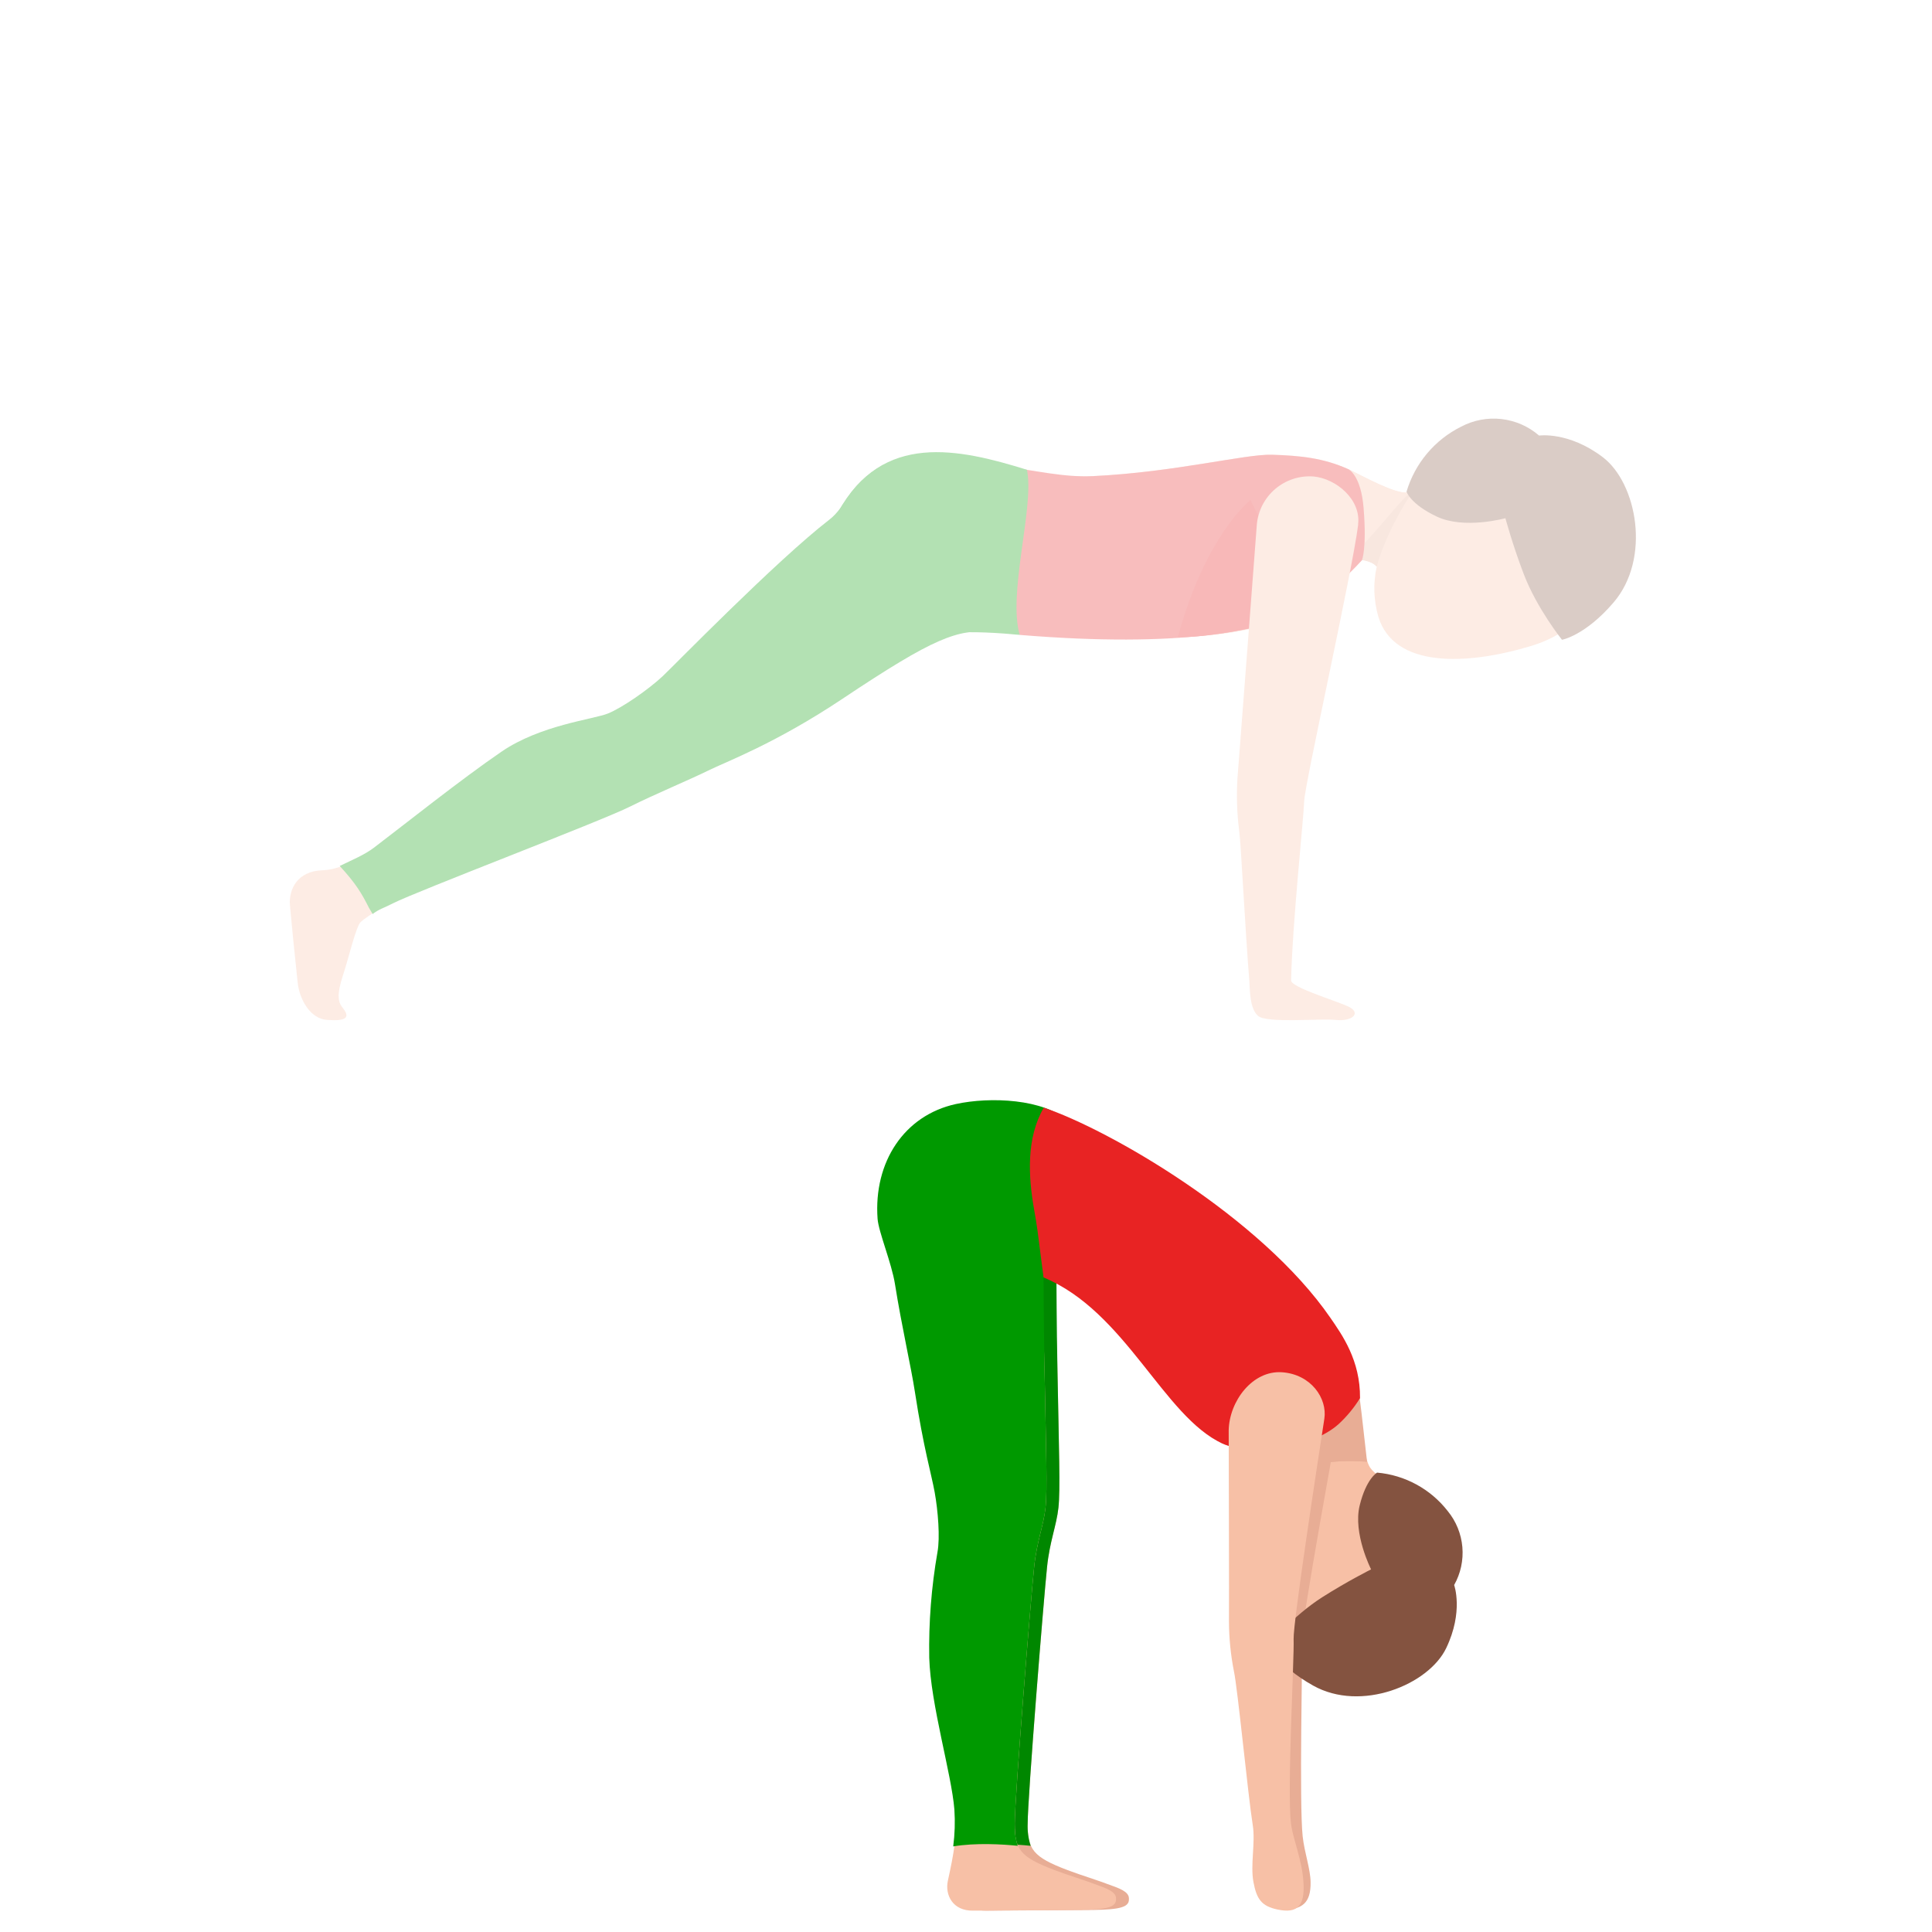 <svg width="300" height="300" viewBox="0 0 300 300" fill="none" xmlns="http://www.w3.org/2000/svg">
<g opacity="0.3">
<path d="M206.49 86.778C212.902 86.277 213.78 87.98 213.78 87.98C213.206 90.551 213.292 93.225 214.028 95.755C216.433 103.733 227.653 103.369 237.8 100.291C247.947 97.213 250.684 88.205 248.705 81.644C246.725 75.084 239.511 67.699 229.353 70.76C225.037 72.063 220.993 76.018 218.533 76.455C216.797 76.763 211.496 73.914 209.396 72.848L206.49 86.778Z" fill="#F7C0A6"/>
<path d="M219.515 76.162C219.204 76.303 218.877 76.406 218.541 76.471C216.806 76.779 212.506 74.371 209.404 72.864L209.368 87.151C212.606 86.305 213.776 87.992 213.776 87.992C214.951 83.484 218.156 77.882 219.511 76.158" fill="#F7C0A6"/>
<g style="mix-blend-mode:multiply">
<path d="M213.78 87.996C214.955 83.488 218.16 77.885 219.515 76.162C219.439 76.194 219.371 76.214 219.295 76.242C217.255 77.769 213.684 82.81 209.368 86.926C212.903 86.654 213.776 87.996 213.776 87.996" fill="#E8AD95"/>
</g>
<path d="M209.404 72.869C205.521 71.117 201.93 70.749 197.498 70.612C193.358 70.488 182.454 73.317 169.698 73.934C162.545 74.279 155.717 72.416 150.667 71.895C144.428 71.258 137.843 74.339 136.309 77.044C134.706 79.813 153.565 95.298 153.565 95.298C183.023 101.95 194.132 97.755 199.943 96.1C203.525 95.082 209.228 89.451 211.488 86.991L209.404 72.869Z" fill="#F7C0A6"/>
<path d="M209.404 72.869C205.52 71.117 201.93 70.749 197.498 70.612C193.358 70.488 182.454 73.317 169.698 73.934C165.178 74.151 160.761 73.025 156.874 72.6C160.629 83.693 153.228 90.349 158.329 98.588C184.141 100.708 194.548 97.635 199.934 96.1C203.517 95.082 209.219 89.451 211.48 86.991C211.48 86.991 212.253 85.248 211.744 78.944C211.343 73.766 209.396 72.869 209.396 72.869" fill="#E82323"/>
<path d="M199.942 96.099C203.297 95.145 194.172 77.641 194.172 77.641C194.172 77.641 187.203 83.027 182.887 98.948C189.407 98.948 197.522 96.788 199.942 96.099" fill="#E91111"/>
<path d="M238.979 67.635C238.979 67.635 243.544 66.957 248.858 70.973C254.172 74.988 256.42 86.73 250.537 93.571C246.129 98.712 242.546 99.345 242.546 99.345C242.546 99.345 238.687 94.536 236.639 89.222C234.884 84.658 233.758 80.466 233.758 80.466C233.758 80.466 227.394 82.237 223.114 80.218C219.006 78.286 218.405 76.351 218.405 76.351C219.049 74.174 220.136 72.153 221.596 70.415C223.056 68.676 224.86 67.258 226.893 66.248C228.812 65.234 230.993 64.823 233.149 65.07C235.306 65.315 237.338 66.207 238.979 67.626" fill="#845340"/>
<path d="M59.518 130.916C55.346 133.633 52.758 135.044 50.025 135.136C46.21 135.268 44.815 138.065 45.019 140.562C45.252 143.211 45.753 148.176 46.222 152.584C46.502 155.181 48.161 158.195 50.786 158.371C53.804 158.587 54.477 158.01 53.134 156.391C52.1 155.133 52.734 153.081 53.387 151.033C54.14 148.717 55.29 143.848 56.008 143.163C56.725 142.477 61.815 139.095 63.169 139.179C64.219 139.247 58.681 137.107 57.342 136.911" fill="#F7C0A6"/>
<path d="M57.863 141.929C58.877 141.155 59.41 141.087 61.025 140.266C64.8 138.346 93.217 127.562 97.874 125.226C101.637 123.342 107.315 120.974 109.988 119.643C112.661 118.313 120.331 115.508 130.827 108.503C145.109 98.973 148.656 97.683 153.978 98.115C161.624 98.709 144.76 67.507 136.83 72.372C131.524 75.626 131.524 78.571 128.771 80.699C120.532 87.063 104.514 103.493 102.883 105.016C100.651 107.092 96.655 109.877 94.403 110.791C92.151 111.705 83.94 112.566 77.873 116.718C71.529 121.058 62.752 128.071 58.088 131.61C56.541 132.784 54.633 133.545 52.754 134.467C55.259 137.192 56.168 138.727 57.282 140.947" fill="#009900"/>
<path d="M130.165 79.472C127.359 84.553 131.239 105.164 141.538 99.645C146.347 97.073 158.369 98.66 158.337 98.579C156.498 92.228 160.477 79.143 159.539 73.377L159.463 72.944C148.839 69.654 137.021 67.021 130.165 79.472" fill="#009900"/>
<path d="M210.902 81.428C209.977 88.83 202.587 121.779 202.515 124.396C202.447 126.928 200.679 143.299 200.483 152.231C200.459 153.289 206.999 155.241 209.251 156.239C211.504 157.237 210.053 158.643 207.46 158.379C204.739 158.118 196.688 158.932 195.342 157.742C193.995 156.551 194.103 153.578 193.999 152.339C193.342 144.397 192.697 130.924 192.42 129.004C192.072 126.299 191.982 123.567 192.152 120.845C192.32 118.906 195.161 81.46 195.161 81.46C195.351 79.305 196.383 77.312 198.034 75.913C199.685 74.515 201.821 73.824 203.978 73.99C207.472 74.319 211.363 77.565 210.882 81.42" fill="#F7C0A6"/>
</g>
<path d="M173.194 293.002C169.82 291.723 168.245 291.326 165.8 290.401C160.306 288.329 159.577 287.143 159.577 283.131C159.577 279.12 162.069 248.235 162.586 243.329C162.987 239.366 164.049 236.918 164.353 234.112C164.658 231.307 164.43 225.076 164.209 213.117C163.905 196.859 162.342 193.509 162.606 177.852C162.722 170.591 152.087 171.308 146.056 174.185C139.848 177.151 139.379 180.573 140.012 189.377C140.457 195.545 143.343 210.216 144.252 216.155C145.603 224.927 146.813 228.899 147.33 231.744C147.847 234.589 148.183 238.773 147.763 241.037C146.816 246.45 146.386 251.941 146.48 257.436C146.697 264.717 149.951 275.469 150.388 280.995C150.688 284.834 150.091 287.888 149.185 292.068C148.716 294.224 149.927 296.749 153.121 296.684L168.036 296.588C172.881 296.588 175.057 296.392 175.278 295.19C175.414 294.328 175.117 293.731 173.194 293.002Z" fill="#E8AD95"/>
<path d="M160.041 286.618C159.677 285.493 159.519 284.312 159.576 283.131C159.576 279.124 162.068 248.235 162.585 243.33C162.986 239.366 164.048 236.918 164.353 234.112C164.657 231.307 164.429 225.076 164.208 213.117C163.904 196.859 164.241 194.198 163.551 178.654C163.491 177.315 168.729 176.373 167.959 175.632C164.245 172.138 155.773 170.274 150.447 171.436C142.432 173.187 137.659 180.437 138.292 189.241C138.441 191.289 140.468 195.697 140.993 198.987C142.047 205.616 143.482 212.176 144.087 216.131C145.438 224.907 146.648 228.879 147.161 231.72C147.674 234.561 148.018 238.753 147.594 241.017C146.649 246.43 146.221 251.921 146.315 257.416C146.528 264.697 149.782 275.449 150.219 280.975C150.346 282.888 150.286 284.809 150.038 286.71C153.473 286.125 157.7 286.373 160.041 286.618Z" fill="#008700"/>
<path d="M200.404 225.472C201.025 227.319 200.929 228.144 200.929 228.144C198.482 228.636 196.199 229.739 194.293 231.35C188.281 236.492 192.922 246.054 199.47 253.684C206.018 261.314 214.875 260.216 219.804 255.984C224.733 251.752 228.364 242.679 221.808 235.053C219.026 231.811 214.053 229.844 212.735 227.864C211.801 226.481 210.939 220.434 210.819 218.979L200.404 225.472Z" fill="#F7C0A6"/>
<path d="M208.57 216.319C207.328 223.276 202.159 251.584 202.207 254.053C202.255 256.978 201.73 280.101 202.279 285.159C202.559 287.715 203.481 290.184 203.509 292.252C203.569 295.594 202.094 296.411 199.562 296.548C198.728 296.592 198.484 294.312 197.903 292.184C197.458 290.581 197.037 288.837 196.484 286.397C195.458 281.889 193.366 261.591 192.841 258.834C192.404 256.288 192.208 253.706 192.256 251.123C192.332 249.28 192.933 220.559 192.933 220.559C193.146 215.994 197.899 213.009 200.948 213.646C203.998 214.283 209.136 213.157 208.57 216.319Z" fill="#E8AD95"/>
<path d="M198.076 229.022C198.554 228.945 199.026 228.837 199.49 228.698C203.57 227.173 207.942 226.592 212.278 226.999C211.753 222.498 211.116 216.179 210.535 212.896L196.585 220.206C198.897 222.374 199.891 228.381 199.891 228.381C199.398 228.55 198.545 228.798 198.076 229.022Z" fill="#E8AD95"/>
<path d="M210.599 212.641C208.779 209.034 206.351 206.63 203.157 203.901C200.184 201.348 190.87 196.355 181.116 189.23C175.634 185.222 171.286 180.393 167.868 177.007C163.652 172.831 156.971 171.2 154.218 172.274C151.413 173.372 156.098 195.99 156.098 195.99C172.989 198.206 184.551 221.918 189.832 224.154C193.078 225.529 200.464 223.99 203.598 223.521L210.599 212.641Z" fill="#F7C0A6"/>
<path d="M171.19 293.002C167.816 291.723 166.241 291.326 163.796 290.401C158.302 288.329 157.573 287.143 157.573 283.131C157.573 279.12 160.065 248.235 160.582 243.329C160.983 239.366 162.045 236.918 162.35 234.112C162.654 231.307 162.426 225.076 162.205 213.117C161.901 196.859 160.338 193.509 160.602 177.852C160.719 170.591 150.083 171.308 144.052 174.185C137.844 177.151 137.375 180.573 138.008 189.377C138.453 195.545 141.339 210.216 142.248 216.155C143.599 224.927 144.809 228.899 145.326 231.744C145.843 234.589 146.18 238.773 145.759 241.037C144.812 246.45 144.383 251.941 144.476 257.436C144.693 264.717 147.947 275.469 148.384 280.995C148.684 284.834 148.087 287.888 147.181 292.068C146.713 294.224 147.923 296.749 151.117 296.684L166.032 296.588C170.877 296.588 173.053 296.392 173.274 295.19C173.41 294.328 173.113 293.731 171.19 293.002Z" fill="#F7C0A6"/>
<path d="M158.037 286.617C157.673 285.492 157.516 284.311 157.572 283.13C157.572 279.123 160.065 248.234 160.582 243.329C160.983 239.365 162.045 236.917 162.349 234.112C162.654 231.306 162.425 225.075 162.205 213.117C161.901 196.858 162.237 194.198 161.548 178.653C161.488 177.314 166.641 174.854 165.856 174.112C162.141 170.622 153.749 170.273 148.424 171.435C140.409 173.187 135.636 180.436 136.269 189.24C136.417 191.288 138.445 196.097 138.97 199.387C140.024 206.015 141.459 212.175 142.064 216.13C143.414 224.906 144.624 228.878 145.137 231.719C145.65 234.56 145.995 238.752 145.57 241.016C144.625 246.43 144.197 251.92 144.292 257.415C144.504 264.696 147.758 275.448 148.195 280.974C148.323 282.887 148.263 284.808 148.015 286.709C151.469 286.124 155.697 286.372 158.037 286.617Z" fill="#009900"/>
<path d="M211.184 217.105C211.24 211.238 208.411 207.291 206.599 204.654C195.779 188.924 172.015 175.299 162.077 171.997C159.344 176.702 159.672 182.641 160.562 187.73C161.083 190.748 160.963 189.918 162.041 198.362C174.808 203.652 180.631 219.914 189.816 224.154C194.068 226.113 203.614 225.003 207.914 221.084C209.175 219.908 210.275 218.57 211.184 217.105V217.105Z" fill="#E82323"/>
<path d="M198.97 224.655C199.407 225.862 199.716 227.111 199.892 228.382C199.399 228.566 198.545 228.783 198.076 229.023C198.554 228.946 199.027 228.837 199.491 228.699C203.289 227.28 207.342 226.675 211.389 226.923C208.676 225.969 203.318 224.358 198.97 224.655Z" fill="#E8AD95"/>
<path d="M225.799 246.122C225.799 246.122 227.293 250.23 224.564 255.921C221.835 261.611 211.34 265.911 203.902 261.735C198.292 258.598 197.033 255.408 197.033 255.408C197.033 255.408 200.752 250.919 205.321 248.014C209.228 245.529 212.903 243.69 212.903 243.69C212.903 243.69 210.061 238.12 211.131 233.767C212.153 229.592 213.832 228.666 213.832 228.666C215.974 228.854 218.054 229.481 219.942 230.509C221.829 231.538 223.485 232.944 224.805 234.641C226.107 236.232 226.898 238.18 227.075 240.228C227.253 242.277 226.808 244.331 225.799 246.122V246.122Z" fill="#845340"/>
<path d="M205.642 220.311C204.564 227.296 200.777 252.045 200.873 254.522C200.989 257.447 199.827 278.206 200.472 283.227C200.817 285.78 202.215 288.81 202.412 292.444C202.608 296.079 201.35 297.121 198.428 296.52C195.895 295.999 195.134 294.917 194.633 292.232C194.132 289.547 194.962 286.125 194.529 283.416C193.796 278.855 192.193 262.256 191.604 259.515C191.104 256.982 190.846 254.407 190.834 251.825C190.87 249.978 190.79 222.106 190.79 222.106C190.89 217.537 194.505 212.789 199.033 213.081C203.562 213.374 206.134 217.137 205.642 220.311Z" fill="#F7C0A6"/>
</svg>
